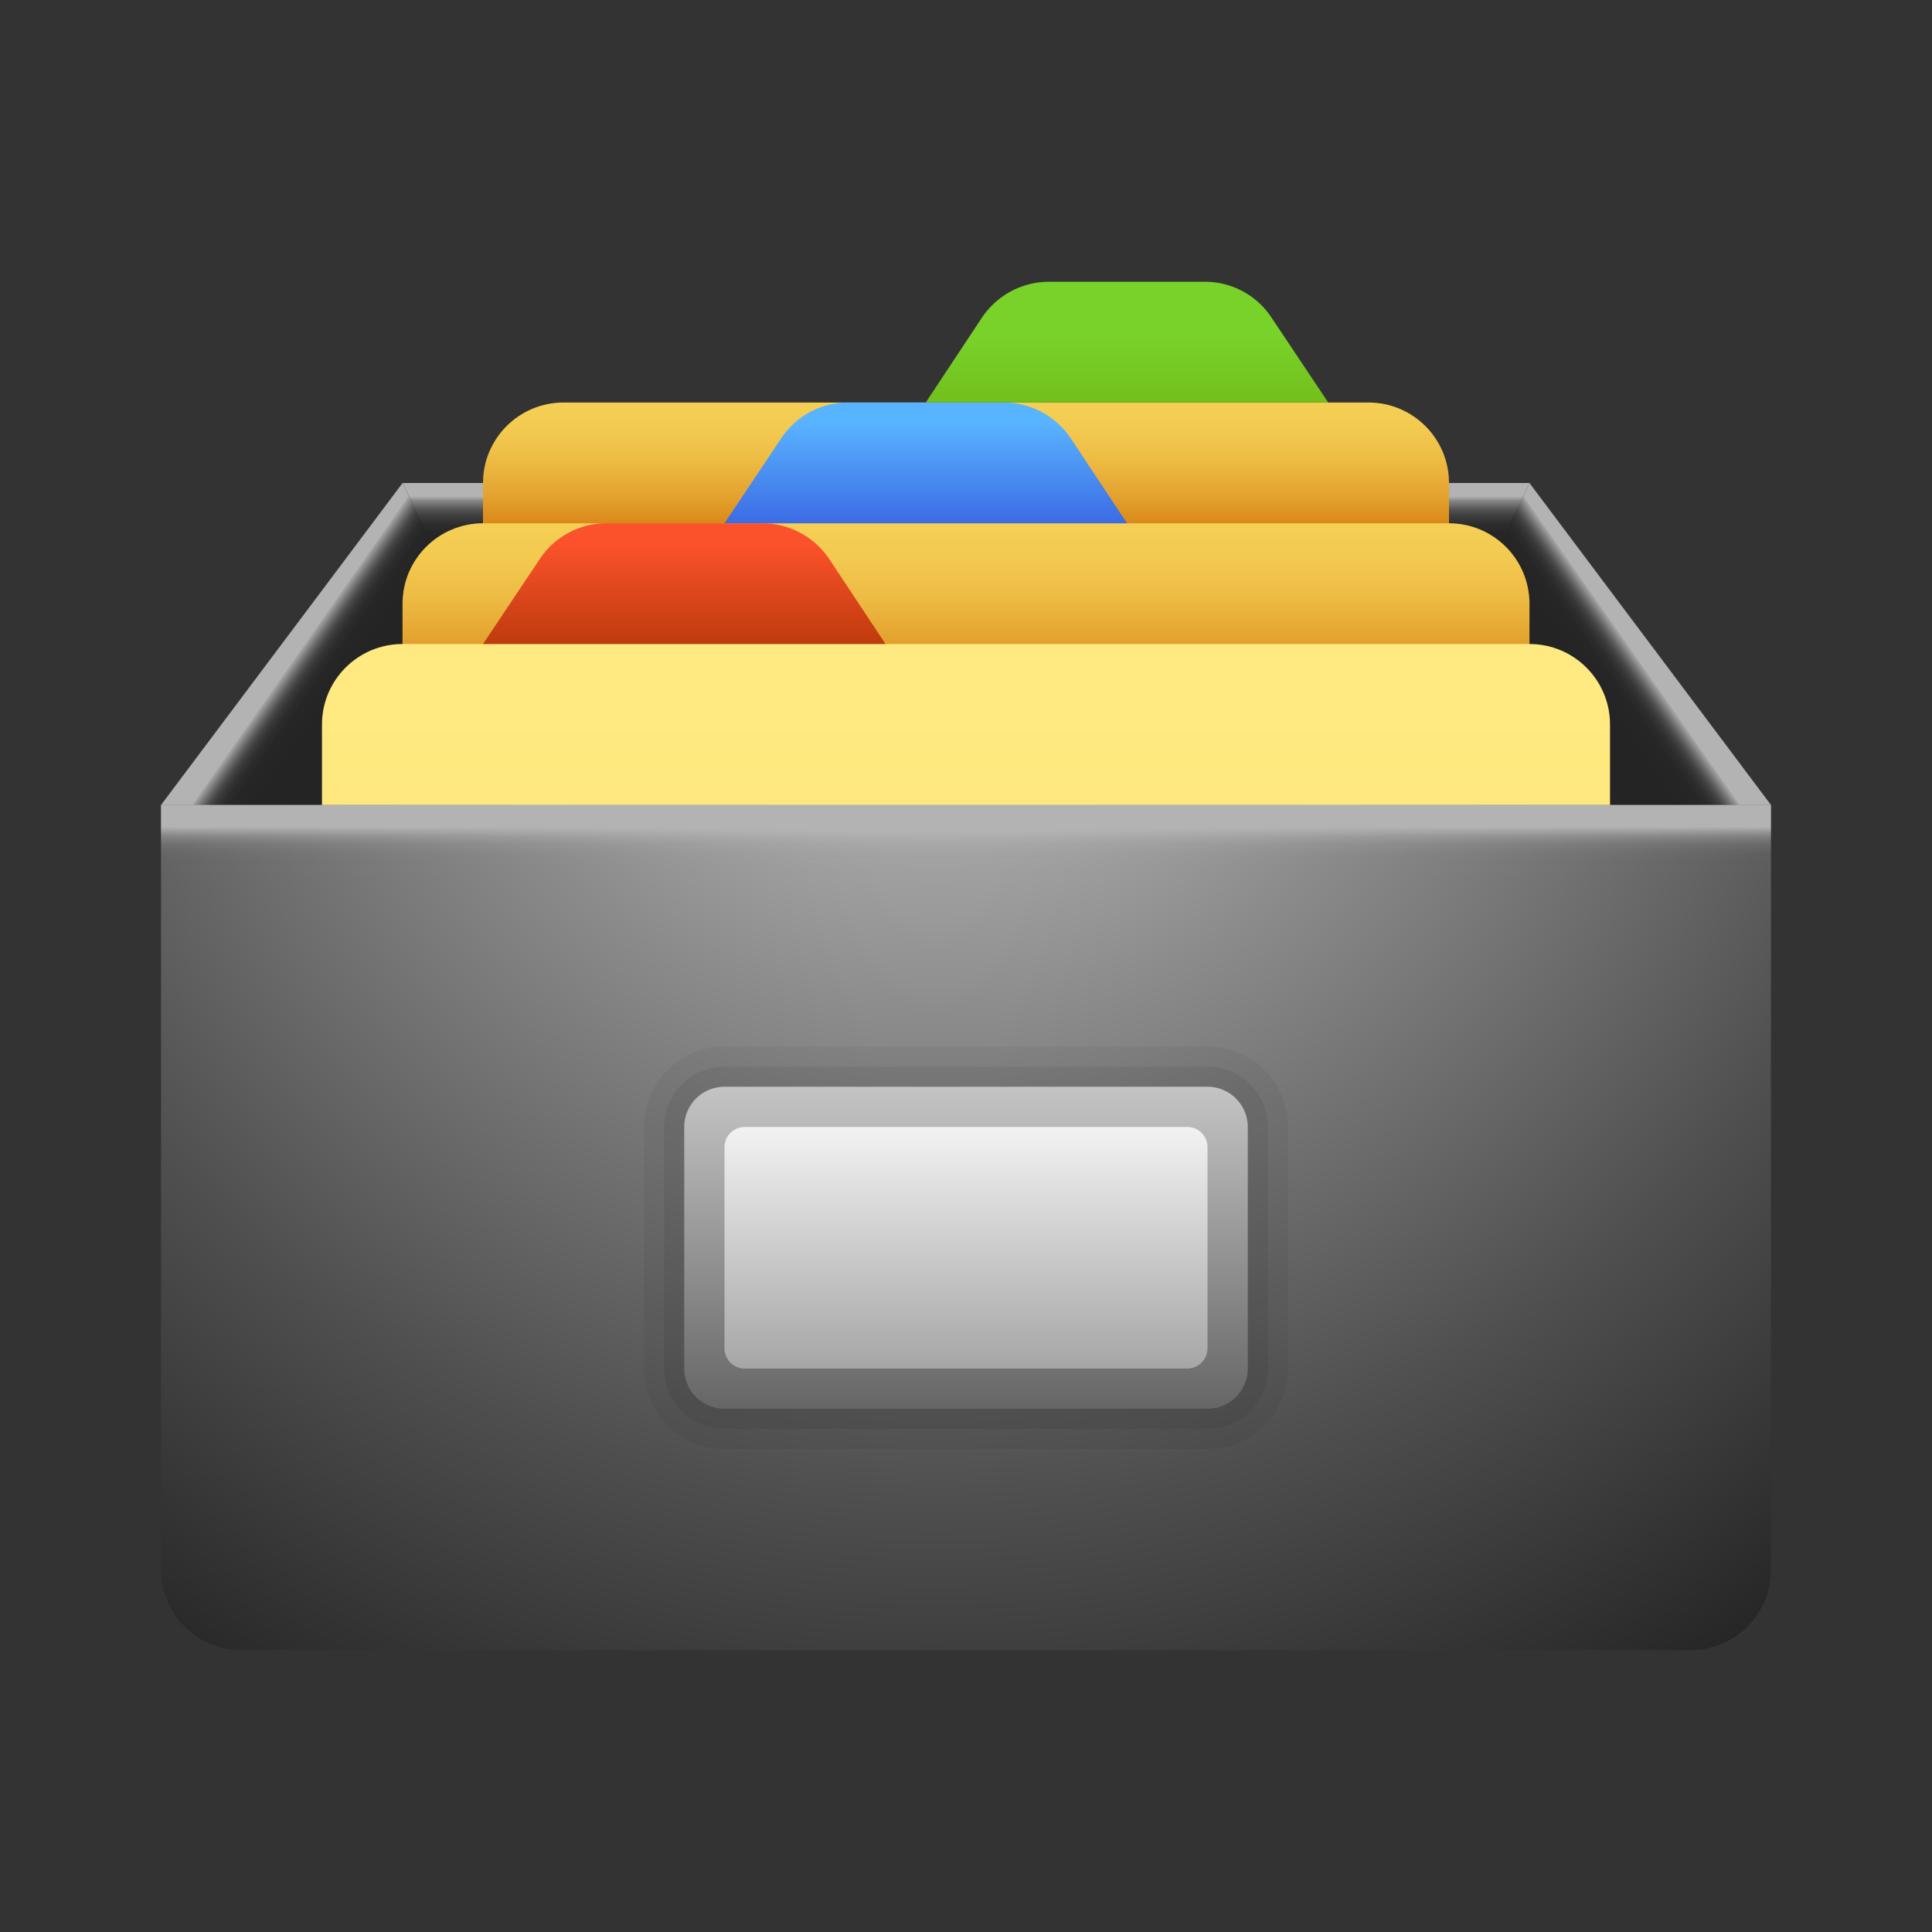 <svg width="32" height="32" viewBox="0 0 32 32" fill="none" xmlns="http://www.w3.org/2000/svg"><rect x="0" y="0" width="32" height="32" fill="#333333" stroke="none"/><path d="m2.667 13.333 4-5.333h18.666l4 5.333-13.333 14-13.333-14Z" fill="#242424"/><path d="M6.667 8h18.666L16 27.333 6.667 8Z" fill="url(#a)"/><path d="m25.333 8 4 5.333-13.333 14L25.333 8Z" fill="url(#b)"/><path d="m6.667 8-4 5.333 13.333 14L6.667 8Z" fill="url(#c)"/><path d="M22.667 6.667H9.333C8.597 6.667 8 7.264 8 8v12.667C8 21.403 8.597 22 9.333 22h13.334c.736 0 1.333-.597 1.333-1.333V8c0-.736-.597-1.333-1.333-1.333Z" fill="url(#d)"/><path d="M24 8.667H8c-.736 0-1.333.597-1.333 1.333v12c0 .736.597 1.333 1.333 1.333h16c.736 0 1.333-.597 1.333-1.333V10c0-.736-.597-1.333-1.333-1.333Z" fill="url(#e)"/><path d="M25.333 10.667H6.667c-.737 0-1.334.597-1.334 1.333v11.333c0 .737.597 1.334 1.334 1.334h18.666c.737 0 1.334-.597 1.334-1.334V12c0-.736-.597-1.333-1.334-1.333Z" fill="url(#f)"/><path d="m12 8.667.94-1.407a1.32 1.32 0 0 1 1.107-.593h2.58a1.338 1.338 0 0 1 1.113.6l.927 1.4H12Z" fill="url(#g)"/><path d="m8 10.667.94-1.407a1.32 1.32 0 0 1 1.107-.593h2.58a1.338 1.338 0 0 1 1.113.6l.927 1.4H8Z" fill="url(#h)"/><path d="m22 6.667-.94-1.407a1.32 1.32 0 0 0-1.107-.593h-2.58a1.338 1.338 0 0 0-1.113.6l-.927 1.4H22Z" fill="url(#i)"/><path d="M28 27.333H4A1.333 1.333 0 0 1 2.667 26V13.333h26.666V26A1.333 1.333 0 0 1 28 27.333Z" fill="url(#j)"/><path d="M28 27.333H4A1.333 1.333 0 0 1 2.667 26V13.333h26.666V26A1.333 1.333 0 0 1 28 27.333Z" fill="url(#k)"/><path opacity=".05" d="M20 17.333h-8c-.736 0-1.333.597-1.333 1.334v4c0 .736.597 1.333 1.333 1.333h8c.736 0 1.333-.597 1.333-1.333v-4c0-.737-.597-1.334-1.333-1.334Z" fill="#000"/><path opacity=".07" d="M20 17.667h-8a1 1 0 0 0-1 1v4a1 1 0 0 0 1 1h8a1 1 0 0 0 1-1v-4a1 1 0 0 0-1-1Z" fill="#000"/><path d="M20 18h-8a.667.667 0 0 0-.667.667v4c0 .368.299.666.667.666h8a.667.667 0 0 0 .667-.666v-4A.667.667 0 0 0 20 18Z" fill="url(#l)"/><path d="M19.667 18.667h-7.334A.333.333 0 0 0 12 19v3.333c0 .184.15.334.333.334h7.334c.184 0 .333-.15.333-.334V19a.333.333 0 0 0-.333-.333Z" fill="url(#m)"/><defs><linearGradient id="a" x1="16" y1="8" x2="16" y2="27.333" gradientUnits="userSpaceOnUse"><stop offset=".011" stop-color="#B3B3B3"/><stop offset=".013" stop-color="#B5B5B5" stop-opacity=".868"/><stop offset=".015" stop-color="#B9B9B9" stop-opacity=".665"/><stop offset=".019" stop-color="#BCBCBC" stop-opacity=".484"/><stop offset=".022" stop-color="#BEBEBE" stop-opacity=".332"/><stop offset=".026" stop-color="silver" stop-opacity=".209"/><stop offset=".031" stop-color="#C2C2C2" stop-opacity=".114"/><stop offset=".036" stop-color="#C3C3C3" stop-opacity=".048"/><stop offset=".044" stop-color="#C4C4C4" stop-opacity=".01"/><stop offset=".066" stop-color="#C4C4C4" stop-opacity="0"/><stop offset="1" stop-color="#C4C4C4" stop-opacity="0"/></linearGradient><linearGradient id="b" x1="28.518" y1="12.169" x2="12.993" y2="23.039" gradientUnits="userSpaceOnUse"><stop offset=".022" stop-color="#B3B3B3"/><stop offset=".023" stop-color="#B5B5B5" stop-opacity=".868"/><stop offset=".026" stop-color="#B9B9B9" stop-opacity=".665"/><stop offset=".029" stop-color="#BCBCBC" stop-opacity=".484"/><stop offset=".032" stop-color="#BEBEBE" stop-opacity=".332"/><stop offset=".035" stop-color="silver" stop-opacity=".209"/><stop offset=".039" stop-color="#C2C2C2" stop-opacity=".114"/><stop offset=".044" stop-color="#C3C3C3" stop-opacity=".048"/><stop offset=".051" stop-color="#C4C4C4" stop-opacity=".01"/><stop offset=".07" stop-color="#C4C4C4" stop-opacity="0"/><stop offset="1" stop-color="#C4C4C4" stop-opacity="0"/></linearGradient><linearGradient id="c" x1="3.482" y1="12.169" x2="19.007" y2="23.039" gradientUnits="userSpaceOnUse"><stop offset=".022" stop-color="#B3B3B3"/><stop offset=".023" stop-color="#B5B5B5" stop-opacity=".868"/><stop offset=".026" stop-color="#B9B9B9" stop-opacity=".665"/><stop offset=".029" stop-color="#BCBCBC" stop-opacity=".484"/><stop offset=".032" stop-color="#BEBEBE" stop-opacity=".332"/><stop offset=".035" stop-color="silver" stop-opacity=".209"/><stop offset=".039" stop-color="#C2C2C2" stop-opacity=".114"/><stop offset=".044" stop-color="#C3C3C3" stop-opacity=".048"/><stop offset=".051" stop-color="#C4C4C4" stop-opacity=".01"/><stop offset=".07" stop-color="#C4C4C4" stop-opacity="0"/><stop offset="1" stop-color="#C4C4C4" stop-opacity="0"/></linearGradient><linearGradient id="d" x1="16" y1="22" x2="16" y2="6.667" gradientUnits="userSpaceOnUse"><stop offset=".839" stop-color="#CF6C00"/><stop offset=".858" stop-color="#D67F10"/><stop offset=".898" stop-color="#E3A12E"/><stop offset=".937" stop-color="#EDBB43"/><stop offset=".972" stop-color="#F3CA50"/><stop offset="1" stop-color="#F5CF55"/></linearGradient><linearGradient id="e" x1="16" y1="23.333" x2="16" y2="8.667" gradientUnits="userSpaceOnUse"><stop offset=".787" stop-color="#CF6C00"/><stop offset=".812" stop-color="#D67F10"/><stop offset=".866" stop-color="#E3A12E"/><stop offset=".916" stop-color="#EDBB43"/><stop offset=".963" stop-color="#F3CA50"/><stop offset="1" stop-color="#F5CF55"/></linearGradient><linearGradient id="f" x1="16" y1="24.667" x2="16" y2="10.667" gradientUnits="userSpaceOnUse"><stop stop-color="#ECBE29"/><stop offset=".142" stop-color="#F1C940"/><stop offset=".361" stop-color="#F7D85D"/><stop offset=".578" stop-color="#FBE271"/><stop offset=".793" stop-color="#FEE87E"/><stop offset="1" stop-color="#FFEA82"/></linearGradient><linearGradient id="g" x1="15.333" y1="8.814" x2="15.333" y2="6.994" gradientUnits="userSpaceOnUse"><stop stop-color="#3965E3"/><stop offset=".692" stop-color="#4F9BF6"/><stop offset="1" stop-color="#59B4FF"/></linearGradient><linearGradient id="h" x1="11.333" y1="12.108" x2="11.333" y2="8.309" gradientUnits="userSpaceOnUse"><stop offset=".181" stop-color="#A33100"/><stop offset=".573" stop-color="#D9451A"/><stop offset=".816" stop-color="#FC522B"/></linearGradient><linearGradient id="i" x1="18.667" y1="8.108" x2="18.667" y2="4.309" gradientUnits="userSpaceOnUse"><stop stop-color="#6DA60A"/><stop offset=".663" stop-color="#78D22A"/></linearGradient><linearGradient id="k" x1="16" y1="13.609" x2="16" y2="14.549" gradientUnits="userSpaceOnUse"><stop offset=".092" stop-color="#B3B3B3"/><stop offset=".118" stop-color="#B5B5B5" stop-opacity=".868"/><stop offset=".164" stop-color="#B9B9B9" stop-opacity=".665"/><stop offset=".216" stop-color="#BCBCBC" stop-opacity=".484"/><stop offset=".273" stop-color="#BEBEBE" stop-opacity=".332"/><stop offset=".337" stop-color="silver" stop-opacity=".209"/><stop offset=".413" stop-color="#C2C2C2" stop-opacity=".114"/><stop offset=".506" stop-color="#C3C3C3" stop-opacity=".048"/><stop offset=".637" stop-color="#C4C4C4" stop-opacity=".01"/><stop offset="1" stop-color="#C4C4C4" stop-opacity="0"/></linearGradient><linearGradient id="l" x1="16" y1="23.333" x2="16" y2="18" gradientUnits="userSpaceOnUse"><stop stop-color="#666"/><stop offset="1" stop-color="#C4C4C4"/></linearGradient><linearGradient id="m" x1="16" y1="22.667" x2="16" y2="18.667" gradientUnits="userSpaceOnUse"><stop stop-color="#A6A6A6"/><stop offset="1" stop-color="#F2F2F2"/></linearGradient><radialGradient id="j" cx="0" cy="0" r="1" gradientUnits="userSpaceOnUse" gradientTransform="matrix(32.653 0 0 30.596 15.491 8.832)"><stop stop-color="#D1D1D1"/><stop offset=".266" stop-color="#8B8B8B"/><stop offset=".52" stop-color="#4F4F4F"/><stop offset=".734" stop-color="#242424"/><stop offset=".901" stop-color="#0A0A0A"/><stop offset="1"/></radialGradient></defs></svg>
